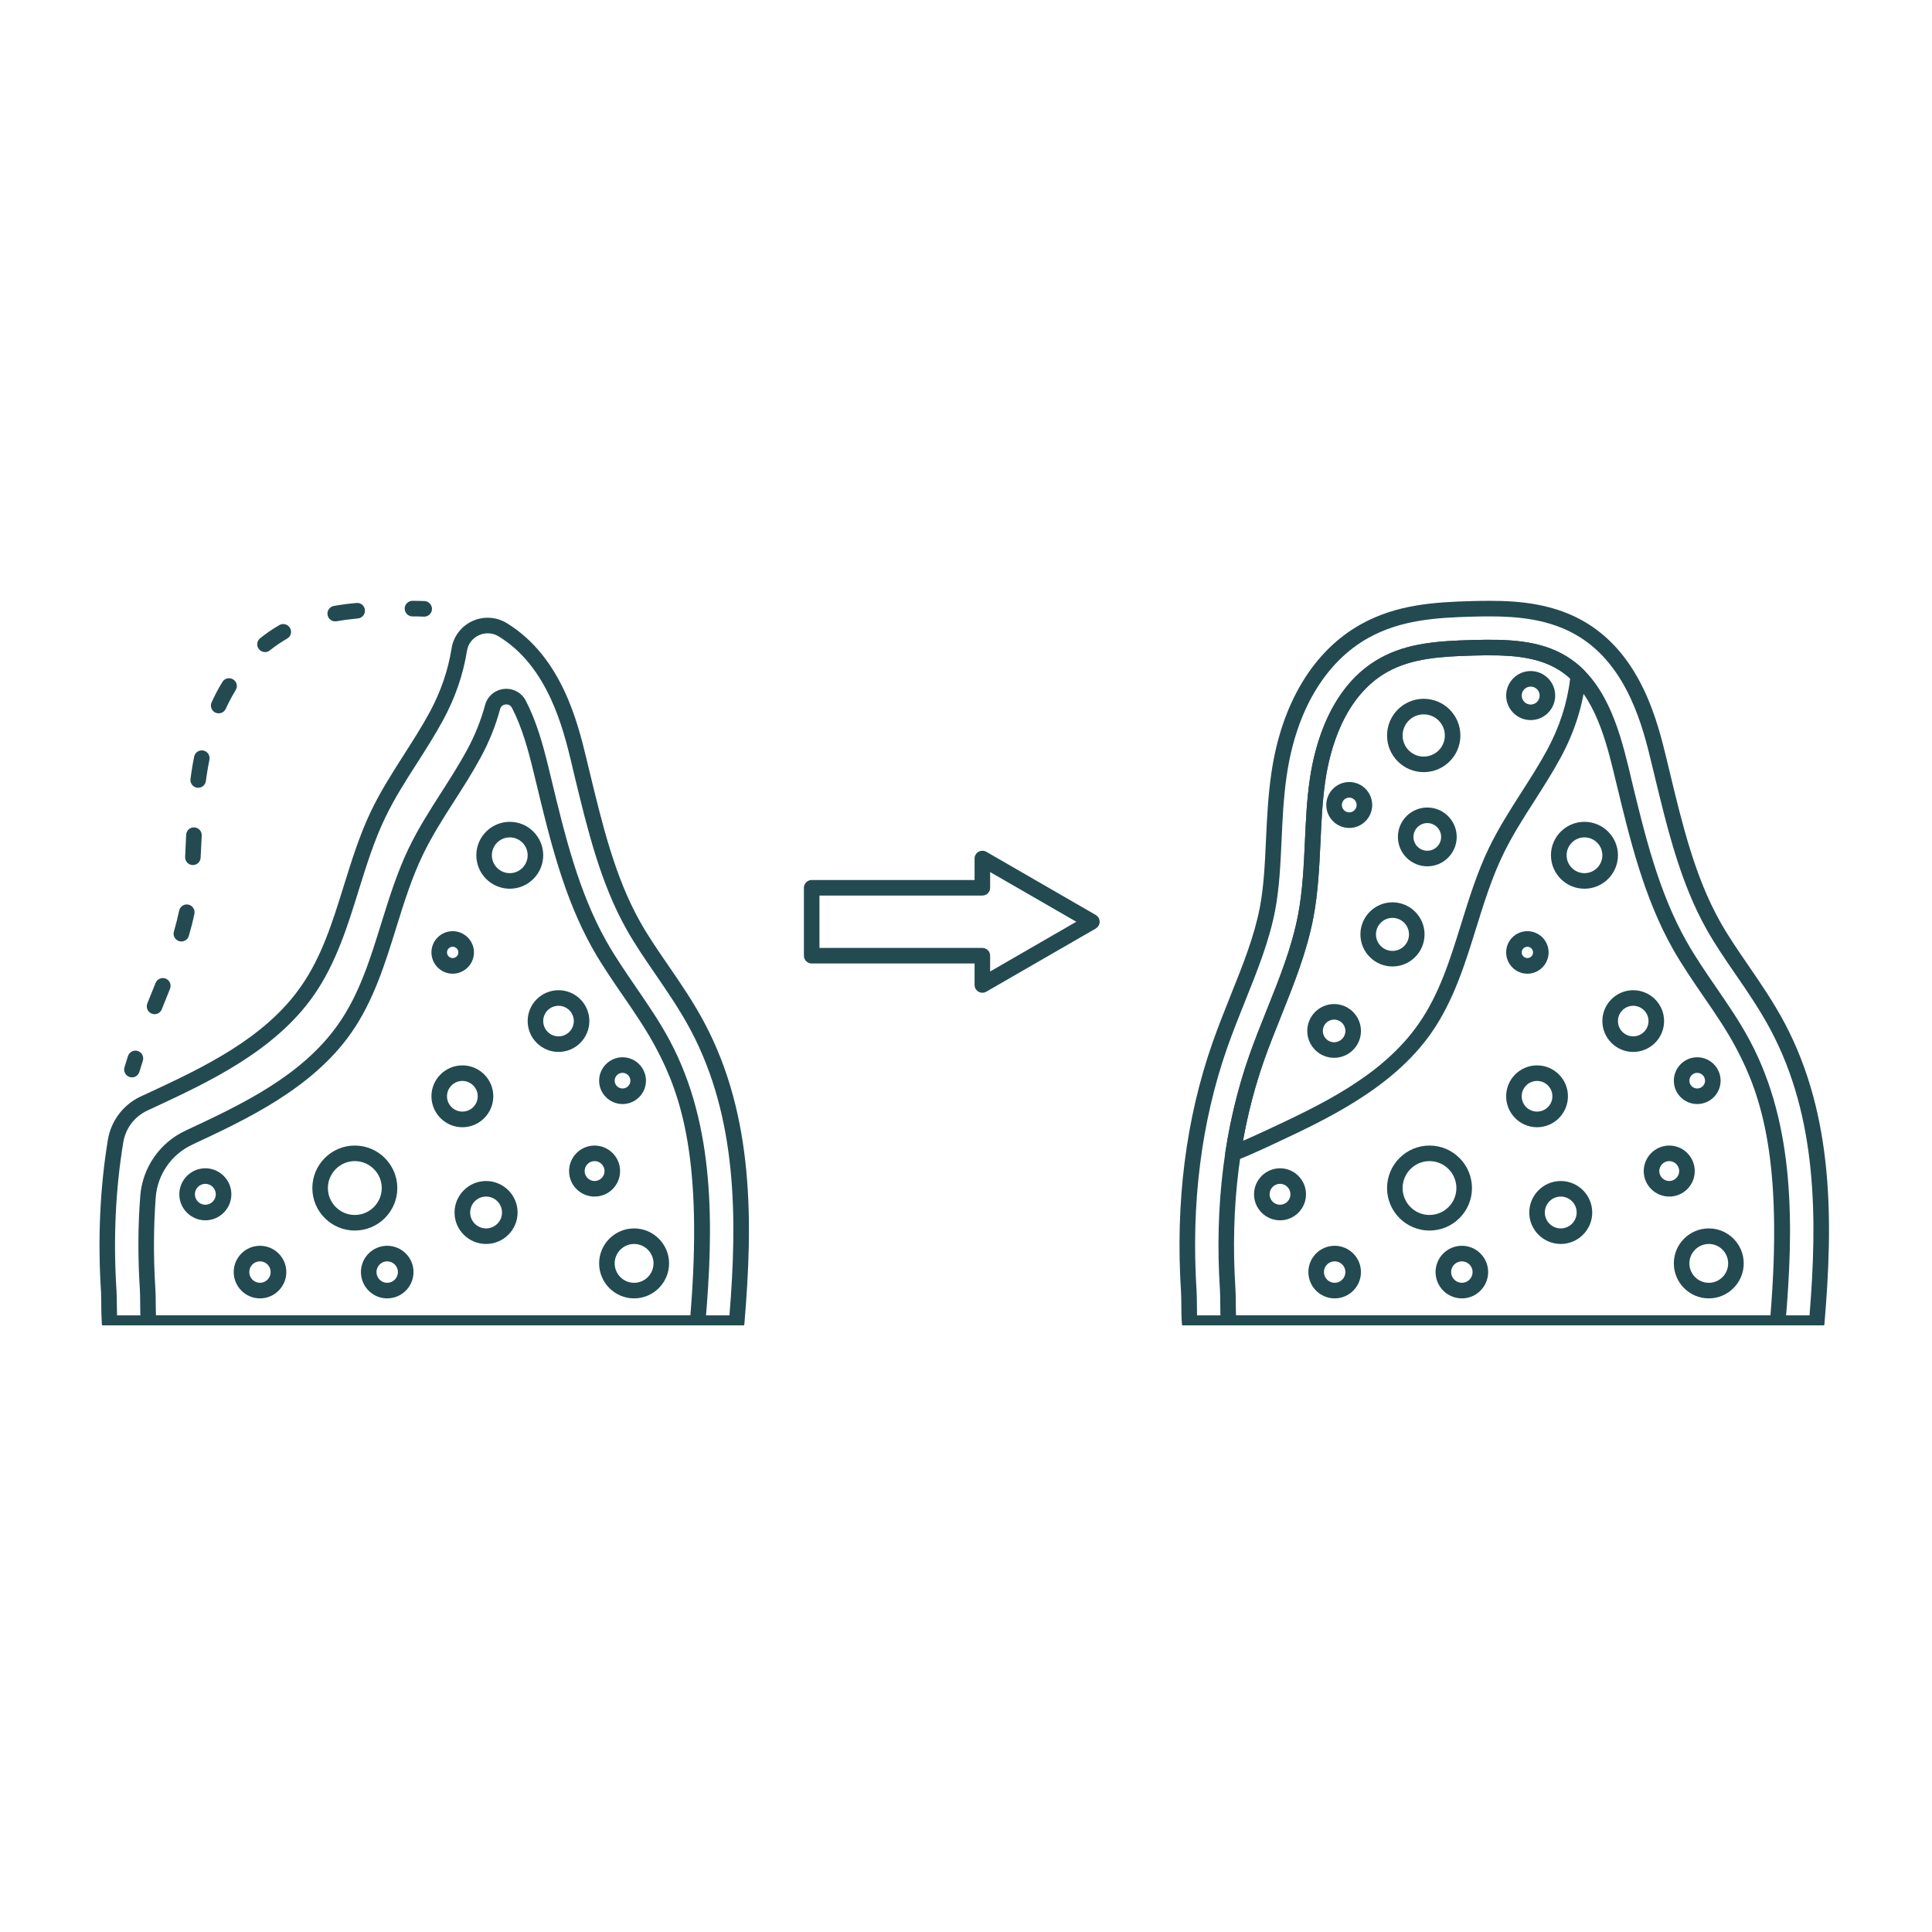 <svg xmlns="http://www.w3.org/2000/svg" xmlns:xlink="http://www.w3.org/1999/xlink" width="128" zoomAndPan="magnify" viewBox="0 0 96 96" height="128" preserveAspectRatio="xMidYMid meet" version="1.0"><defs><clipPath id="5b54b93825"><path d="M 60 31 L 89 31 L 89 65.855 L 60 65.855 Z M 60 31 " clip-rule="nonzero"/></clipPath><clipPath id="dbd6193c13"><path d="M 6 34 L 36 34 L 36 65.855 L 6 65.855 Z M 6 34 " clip-rule="nonzero"/></clipPath><clipPath id="d60b8e2f65"><path d="M 20 29.855 L 22 29.855 L 22 31 L 20 31 Z M 20 29.855 " clip-rule="nonzero"/></clipPath><clipPath id="a20f8501ba"><path d="M 7 29.855 L 19 29.855 L 19 51 L 7 51 Z M 7 29.855 " clip-rule="nonzero"/></clipPath><clipPath id="4576d83c51"><path d="M 58 29.855 L 91 29.855 L 91 65.855 L 58 65.855 Z M 58 29.855 " clip-rule="nonzero"/></clipPath><clipPath id="92f8bb24b2"><path d="M 4.801 30 L 38 30 L 38 65.855 L 4.801 65.855 Z M 4.801 30 " clip-rule="nonzero"/></clipPath></defs><rect x="-9.6" width="115.2" fill="#ffffff" y="-9.6" height="115.2" fill-opacity="1"/><rect x="-9.6" width="115.2" fill="#ffffff" y="-9.6" height="115.2" fill-opacity="1"/><path fill="#234a51" d="M 48.812 49.328 C 48.746 49.328 48.68 49.312 48.621 49.277 C 48.5 49.207 48.426 49.082 48.426 48.941 L 48.426 47.875 L 40.332 47.875 C 40.121 47.875 39.945 47.703 39.945 47.488 L 39.945 44.113 C 39.945 43.902 40.121 43.727 40.332 43.727 L 48.426 43.727 L 48.426 42.66 C 48.426 42.523 48.5 42.395 48.621 42.324 C 48.742 42.258 48.887 42.258 49.008 42.324 L 54.449 45.465 C 54.566 45.535 54.641 45.664 54.641 45.801 C 54.641 45.941 54.566 46.066 54.449 46.137 L 49.008 49.277 C 48.949 49.312 48.879 49.328 48.812 49.328 Z M 40.719 47.102 L 48.812 47.102 C 49.027 47.102 49.199 47.273 49.199 47.488 L 49.199 48.273 L 53.48 45.801 L 49.199 43.332 L 49.199 44.113 C 49.199 44.328 49.027 44.5 48.812 44.5 L 40.719 44.5 Z M 40.719 47.102 " fill-opacity="1" fill-rule="nonzero"/><g clip-path="url(#5b54b93825)"><path fill="#234a51" d="M 88.328 66.133 L 61.051 66.133 C 60.852 66.133 60.684 65.98 60.668 65.781 C 60.637 65.438 60.637 65.094 60.633 64.762 C 60.633 64.516 60.629 64.277 60.617 64.066 C 60.348 59.887 60.84 55.977 62.074 52.449 C 62.344 51.68 62.652 50.914 62.949 50.172 C 63.562 48.645 64.195 47.066 64.504 45.441 C 64.727 44.258 64.785 43.02 64.84 41.82 C 64.887 40.789 64.934 39.723 65.09 38.68 C 65.332 37.035 66.102 34.078 68.57 32.707 C 69.938 31.945 71.477 31.848 73.203 31.801 C 74.879 31.758 76.496 31.789 77.848 32.617 C 79.73 33.773 80.422 36.07 80.922 38.129 L 81.066 38.738 C 81.73 41.477 82.41 44.305 83.793 46.762 C 84.238 47.551 84.762 48.316 85.273 49.059 C 85.859 49.914 86.469 50.797 86.965 51.738 C 89.207 55.965 89.133 60.984 88.715 65.781 C 88.695 65.98 88.527 66.133 88.328 66.133 Z M 61.418 65.359 L 87.973 65.359 C 88.598 57.703 87.531 54.457 86.281 52.102 C 85.805 51.199 85.211 50.332 84.633 49.496 C 84.117 48.738 83.578 47.957 83.117 47.141 C 81.684 44.594 80.988 41.707 80.316 38.922 L 80.168 38.312 C 79.703 36.402 79.074 34.277 77.441 33.277 C 76.273 32.559 74.777 32.535 73.223 32.574 C 71.602 32.617 70.16 32.707 68.945 33.383 C 66.77 34.594 66.074 37.289 65.855 38.789 C 65.707 39.797 65.66 40.844 65.613 41.855 C 65.555 43.082 65.496 44.348 65.262 45.586 C 64.941 47.281 64.293 48.898 63.668 50.461 C 63.375 51.195 63.07 51.953 62.805 52.703 C 61.602 56.137 61.125 59.941 61.387 64.02 C 61.402 64.25 61.406 64.496 61.406 64.758 C 61.406 64.957 61.41 65.16 61.418 65.359 Z M 61.418 65.359 " fill-opacity="1" fill-rule="nonzero"/></g><path fill="#234a51" d="M 61.27 57.695 C 61.18 57.695 61.098 57.668 61.027 57.613 C 60.918 57.527 60.863 57.387 60.887 57.25 C 61.141 55.594 61.539 53.977 62.074 52.449 C 62.344 51.68 62.652 50.914 62.949 50.172 C 63.562 48.645 64.195 47.066 64.504 45.441 C 64.727 44.258 64.785 43.02 64.84 41.82 C 64.887 40.789 64.934 39.723 65.09 38.68 C 65.332 37.035 66.102 34.078 68.57 32.707 C 69.938 31.945 71.477 31.848 73.203 31.801 C 74.879 31.758 76.496 31.789 77.848 32.617 C 78.148 32.805 78.438 33.031 78.699 33.289 C 78.781 33.371 78.824 33.488 78.812 33.602 C 78.676 34.988 78.254 36.344 77.555 37.633 C 77.156 38.371 76.699 39.086 76.258 39.777 C 75.699 40.645 75.125 41.547 74.676 42.484 C 74.125 43.625 73.734 44.883 73.355 46.098 C 72.801 47.887 72.227 49.738 71.125 51.32 C 69.191 54.09 65.887 55.633 63.23 56.871 L 63.066 56.523 L 63.23 56.871 C 62.562 57.184 61.996 57.441 61.41 57.672 C 61.363 57.688 61.316 57.695 61.27 57.695 Z M 74.016 32.562 C 73.754 32.562 73.488 32.566 73.223 32.574 C 71.602 32.617 70.16 32.707 68.945 33.383 C 66.77 34.594 66.074 37.289 65.855 38.789 C 65.707 39.797 65.66 40.844 65.613 41.855 C 65.555 43.082 65.496 44.348 65.262 45.586 C 64.941 47.281 64.293 48.898 63.668 50.461 C 63.375 51.195 63.07 51.953 62.805 52.703 C 62.359 53.977 62.012 55.316 61.762 56.688 C 62.121 56.531 62.492 56.363 62.902 56.172 C 65.609 54.91 68.676 53.477 70.488 50.875 C 71.523 49.395 72.055 47.68 72.617 45.867 C 73.004 44.625 73.402 43.344 73.977 42.148 C 74.449 41.168 75.035 40.25 75.605 39.359 C 76.039 38.68 76.488 37.98 76.875 37.266 C 77.492 36.125 77.879 34.93 78.02 33.715 C 77.84 33.547 77.645 33.402 77.441 33.277 C 76.473 32.68 75.281 32.562 74.016 32.562 Z M 74.016 32.562 " fill-opacity="1" fill-rule="nonzero"/><g clip-path="url(#dbd6193c13)"><path fill="#234a51" d="M 34.66 66.133 L 7.387 66.133 C 7.184 66.133 7.016 65.98 7 65.781 C 6.969 65.434 6.969 65.094 6.965 64.762 C 6.965 64.512 6.961 64.277 6.949 64.066 C 6.848 62.484 6.852 60.93 6.969 59.438 C 7.074 58.023 7.938 56.777 9.219 56.18 L 9.234 56.172 C 11.941 54.91 15.008 53.477 16.82 50.875 C 17.855 49.395 18.387 47.68 18.949 45.867 C 19.336 44.625 19.734 43.344 20.309 42.148 C 20.781 41.168 21.367 40.25 21.938 39.359 C 22.371 38.68 22.82 37.98 23.207 37.266 C 23.598 36.543 23.898 35.793 24.102 35.039 C 24.219 34.598 24.586 34.285 25.035 34.234 C 25.488 34.184 25.918 34.414 26.125 34.816 C 26.66 35.844 26.984 37.016 27.254 38.129 L 27.402 38.738 C 28.062 41.477 28.746 44.305 30.125 46.762 C 30.57 47.551 31.098 48.316 31.605 49.059 C 32.191 49.914 32.801 50.797 33.297 51.738 C 35.543 55.965 35.465 60.984 35.047 65.781 C 35.027 65.98 34.859 66.133 34.66 66.133 Z M 7.75 65.359 L 34.305 65.359 C 34.934 57.703 33.867 54.457 32.613 52.102 C 32.137 51.199 31.543 50.332 30.969 49.496 C 30.449 48.738 29.91 47.957 29.449 47.141 C 28.016 44.594 27.32 41.707 26.648 38.918 L 26.5 38.312 C 26.242 37.246 25.934 36.129 25.441 35.176 C 25.344 34.992 25.172 34.996 25.121 35.004 C 25.07 35.008 24.898 35.043 24.848 35.238 C 24.633 36.051 24.309 36.855 23.887 37.633 C 23.488 38.371 23.031 39.086 22.59 39.777 C 22.031 40.645 21.457 41.547 21.008 42.484 C 20.457 43.625 20.066 44.883 19.688 46.098 C 19.133 47.887 18.559 49.738 17.457 51.316 C 15.523 54.09 12.219 55.633 9.562 56.871 L 9.543 56.883 C 8.52 57.359 7.824 58.363 7.738 59.496 C 7.629 60.949 7.621 62.473 7.719 64.02 C 7.734 64.25 7.738 64.496 7.738 64.758 C 7.742 64.957 7.742 65.16 7.75 65.359 Z M 7.75 65.359 " fill-opacity="1" fill-rule="nonzero"/></g><g clip-path="url(#d60b8e2f65)"><path fill="#234a51" d="M 21.078 30.641 C 21.07 30.641 21.066 30.641 21.062 30.641 C 20.879 30.633 20.695 30.629 20.496 30.629 C 20.281 30.629 20.109 30.453 20.109 30.238 C 20.109 30.027 20.285 29.855 20.496 29.855 L 20.5 29.855 C 20.707 29.855 20.902 29.859 21.094 29.867 C 21.305 29.875 21.473 30.059 21.465 30.27 C 21.457 30.477 21.285 30.641 21.078 30.641 Z M 21.078 30.641 " fill-opacity="1" fill-rule="nonzero"/></g><g clip-path="url(#a20f8501ba)"><path fill="#234a51" d="M 7.68 50.395 C 7.633 50.395 7.586 50.387 7.539 50.367 C 7.34 50.289 7.242 50.062 7.32 49.863 L 7.484 49.453 C 7.566 49.25 7.648 49.047 7.73 48.844 C 7.809 48.645 8.035 48.547 8.23 48.625 C 8.43 48.703 8.527 48.93 8.449 49.129 C 8.367 49.332 8.285 49.535 8.203 49.742 L 8.039 50.152 C 7.98 50.301 7.836 50.395 7.68 50.395 Z M 9.012 46.781 C 8.977 46.781 8.941 46.777 8.906 46.766 C 8.699 46.707 8.582 46.492 8.641 46.289 C 8.746 45.922 8.832 45.582 8.902 45.25 C 8.945 45.043 9.148 44.906 9.359 44.949 C 9.566 44.992 9.703 45.199 9.66 45.406 C 9.586 45.762 9.496 46.117 9.383 46.504 C 9.336 46.672 9.18 46.781 9.012 46.781 Z M 9.586 42.984 C 9.578 42.984 9.57 42.984 9.562 42.984 C 9.352 42.973 9.188 42.789 9.199 42.578 C 9.211 42.301 9.227 42.02 9.238 41.734 L 9.25 41.48 C 9.262 41.266 9.438 41.102 9.656 41.113 C 9.867 41.121 10.035 41.305 10.023 41.516 L 10.012 41.766 C 10 42.059 9.984 42.34 9.969 42.617 C 9.961 42.824 9.789 42.984 9.586 42.984 Z M 9.848 39.145 C 9.832 39.145 9.816 39.145 9.797 39.141 C 9.586 39.113 9.438 38.918 9.465 38.707 C 9.477 38.605 9.492 38.5 9.508 38.398 C 9.547 38.125 9.594 37.855 9.648 37.594 C 9.691 37.387 9.895 37.25 10.105 37.293 C 10.312 37.336 10.449 37.539 10.406 37.75 C 10.355 37.996 10.312 38.254 10.273 38.508 C 10.258 38.609 10.246 38.707 10.23 38.805 C 10.207 39 10.039 39.145 9.848 39.145 Z M 10.867 35.445 C 10.812 35.445 10.758 35.434 10.703 35.41 C 10.512 35.32 10.426 35.09 10.516 34.895 C 10.676 34.543 10.855 34.203 11.051 33.887 C 11.16 33.703 11.398 33.645 11.582 33.758 C 11.766 33.867 11.824 34.105 11.711 34.289 C 11.535 34.582 11.367 34.895 11.219 35.219 C 11.152 35.363 11.012 35.445 10.867 35.445 Z M 13.168 32.402 C 13.055 32.402 12.945 32.352 12.867 32.258 C 12.734 32.09 12.758 31.848 12.926 31.715 C 13.23 31.469 13.551 31.25 13.883 31.059 C 14.07 30.953 14.305 31.02 14.41 31.203 C 14.52 31.387 14.453 31.625 14.27 31.73 C 13.969 31.902 13.684 32.098 13.41 32.316 C 13.34 32.375 13.254 32.402 13.168 32.402 Z M 16.656 30.875 C 16.473 30.875 16.312 30.746 16.277 30.559 C 16.238 30.348 16.379 30.148 16.59 30.109 C 16.941 30.047 17.309 29.996 17.715 29.961 C 17.926 29.941 18.113 30.098 18.133 30.309 C 18.152 30.523 17.996 30.711 17.785 30.73 C 17.402 30.766 17.055 30.812 16.727 30.871 C 16.703 30.875 16.68 30.875 16.656 30.875 Z M 16.656 30.875 " fill-opacity="1" fill-rule="nonzero"/></g><path fill="#234a51" d="M 6.555 53.535 C 6.52 53.535 6.48 53.527 6.445 53.516 C 6.242 53.457 6.125 53.242 6.184 53.035 C 6.242 52.848 6.301 52.66 6.359 52.473 C 6.426 52.27 6.645 52.16 6.848 52.223 C 7.051 52.289 7.16 52.508 7.098 52.711 C 7.039 52.891 6.98 53.074 6.926 53.258 C 6.875 53.426 6.723 53.535 6.555 53.535 Z M 6.555 53.535 " fill-opacity="1" fill-rule="nonzero"/><g clip-path="url(#4576d83c51)"><path fill="#234a51" d="M 90.27 66.133 L 59.113 66.133 C 58.91 66.133 58.742 65.977 58.727 65.773 C 58.703 65.422 58.699 65.09 58.699 64.777 C 58.695 64.566 58.695 64.348 58.684 64.191 C 58.398 59.75 58.926 55.586 60.25 51.809 C 60.535 51 60.848 50.215 61.152 49.453 C 61.758 47.945 62.328 46.52 62.602 45.082 C 62.801 44.031 62.852 42.914 62.906 41.73 C 62.957 40.652 63.008 39.539 63.176 38.398 C 63.68 34.953 65.262 32.332 67.629 31.016 C 69.379 30.043 71.242 29.918 73.152 29.867 C 73.414 29.859 73.723 29.855 74.043 29.855 C 75.438 29.855 77.25 29.98 78.859 30.969 C 81.578 32.637 82.375 35.914 82.801 37.672 L 82.949 38.285 C 83.605 41.016 84.23 43.59 85.48 45.812 C 85.879 46.523 86.359 47.223 86.867 47.961 C 87.484 48.863 88.125 49.793 88.676 50.832 C 91.141 55.48 91.082 60.762 90.656 65.781 C 90.637 65.98 90.469 66.133 90.27 66.133 Z M 59.48 65.359 L 89.914 65.359 C 90.305 60.566 90.305 55.559 87.992 51.195 C 87.461 50.195 86.836 49.281 86.23 48.402 C 85.711 47.648 85.223 46.934 84.805 46.191 C 83.504 43.879 82.867 41.25 82.195 38.465 L 82.047 37.855 C 81.648 36.203 80.902 33.133 78.453 31.629 C 77.012 30.742 75.336 30.629 74.043 30.629 C 73.73 30.629 73.43 30.633 73.172 30.641 C 71.359 30.688 69.602 30.805 68.004 31.691 C 65.855 32.887 64.41 35.309 63.941 38.508 C 63.777 39.613 63.727 40.707 63.68 41.766 C 63.625 42.977 63.57 44.121 63.363 45.227 C 63.074 46.738 62.492 48.195 61.871 49.742 C 61.57 50.492 61.258 51.273 60.98 52.062 C 59.691 55.742 59.18 59.805 59.457 64.141 C 59.469 64.32 59.469 64.539 59.473 64.77 C 59.473 64.961 59.477 65.156 59.48 65.359 Z M 59.48 65.359 " fill-opacity="1" fill-rule="nonzero"/></g><g clip-path="url(#92f8bb24b2)"><path fill="#234a51" d="M 36.602 66.133 L 5.445 66.133 C 5.242 66.133 5.074 65.977 5.059 65.773 C 5.039 65.422 5.031 65.09 5.031 64.777 L 5.031 64.77 C 5.027 64.551 5.027 64.348 5.02 64.191 C 4.852 61.586 4.965 59.043 5.359 56.641 C 5.516 55.688 6.133 54.879 7.004 54.477 C 7.129 54.422 7.25 54.363 7.371 54.309 C 10.078 53.047 13.145 51.613 14.957 49.012 C 15.992 47.531 16.523 45.816 17.086 44.004 C 17.473 42.762 17.871 41.48 18.445 40.285 C 18.918 39.305 19.504 38.387 20.074 37.496 C 20.508 36.816 20.957 36.117 21.344 35.402 C 21.898 34.379 22.266 33.309 22.438 32.223 C 22.531 31.625 22.918 31.117 23.469 30.863 C 24.02 30.609 24.656 30.645 25.172 30.957 L 25.191 30.969 C 27.91 32.637 28.707 35.914 29.133 37.672 L 29.281 38.285 C 29.941 41.016 30.562 43.59 31.812 45.812 C 32.211 46.523 32.691 47.223 33.199 47.961 C 33.82 48.863 34.457 49.793 35.008 50.832 C 37.473 55.48 37.414 60.762 36.988 65.781 C 36.969 65.98 36.805 66.133 36.602 66.133 Z M 5.816 65.359 L 36.246 65.359 C 36.637 60.566 36.637 55.559 34.324 51.195 C 33.793 50.195 33.168 49.285 32.562 48.402 C 32.043 47.645 31.555 46.934 31.137 46.191 C 29.836 43.879 29.199 41.25 28.527 38.469 L 28.383 37.855 C 27.98 36.203 27.234 33.129 24.789 31.629 L 24.77 31.617 C 24.469 31.438 24.117 31.418 23.793 31.566 C 23.473 31.715 23.258 31.996 23.203 32.344 C 23.016 33.516 22.621 34.668 22.023 35.77 C 21.625 36.508 21.168 37.223 20.727 37.914 C 20.168 38.781 19.594 39.684 19.145 40.621 C 18.594 41.762 18.203 43.02 17.824 44.234 C 17.27 46.023 16.695 47.875 15.594 49.453 C 13.66 52.227 10.355 53.77 7.699 55.008 C 7.578 55.066 7.453 55.125 7.328 55.18 C 6.688 55.477 6.238 56.066 6.125 56.766 C 5.738 59.109 5.625 61.594 5.789 64.141 C 5.801 64.316 5.805 64.535 5.805 64.766 C 5.805 64.766 5.805 64.77 5.805 64.77 C 5.805 64.961 5.809 65.156 5.816 65.359 Z M 5.816 65.359 " fill-opacity="1" fill-rule="nonzero"/></g><path fill="#234a51" d="M 78.73 44.16 C 77.812 44.16 77.066 43.414 77.066 42.496 C 77.066 41.582 77.812 40.836 78.73 40.836 C 79.648 40.836 80.395 41.582 80.395 42.496 C 80.395 43.414 79.648 44.16 78.73 44.16 Z M 78.73 41.609 C 78.242 41.609 77.844 42.008 77.844 42.496 C 77.844 42.988 78.242 43.387 78.73 43.387 C 79.223 43.387 79.621 42.988 79.621 42.496 C 79.621 42.008 79.219 41.609 78.73 41.609 Z M 78.73 41.609 " fill-opacity="1" fill-rule="nonzero"/><path fill="#234a51" d="M 75.895 48.383 C 75.312 48.383 74.84 47.906 74.84 47.324 C 74.84 46.742 75.312 46.27 75.895 46.27 C 76.477 46.27 76.949 46.742 76.949 47.324 C 76.949 47.906 76.477 48.383 75.895 48.383 Z M 75.895 47.043 C 75.738 47.043 75.613 47.172 75.613 47.324 C 75.613 47.48 75.738 47.605 75.895 47.605 C 76.051 47.605 76.176 47.48 76.176 47.324 C 76.176 47.172 76.051 47.043 75.895 47.043 Z M 75.895 47.043 " fill-opacity="1" fill-rule="nonzero"/><path fill="#234a51" d="M 81.152 52.27 C 80.309 52.27 79.621 51.582 79.621 50.734 C 79.621 49.891 80.309 49.203 81.152 49.203 C 82 49.203 82.688 49.891 82.688 50.734 C 82.688 51.582 82 52.27 81.152 52.27 Z M 81.152 49.977 C 80.734 49.977 80.395 50.316 80.395 50.734 C 80.395 51.156 80.734 51.496 81.152 51.496 C 81.57 51.496 81.914 51.156 81.914 50.734 C 81.914 50.316 81.57 49.977 81.152 49.977 Z M 81.152 49.977 " fill-opacity="1" fill-rule="nonzero"/><path fill="#234a51" d="M 76.375 56.012 C 75.527 56.012 74.84 55.32 74.84 54.473 C 74.84 53.625 75.527 52.938 76.375 52.938 C 77.223 52.938 77.91 53.625 77.91 54.473 C 77.91 55.32 77.223 56.012 76.375 56.012 Z M 76.375 53.711 C 75.953 53.711 75.613 54.055 75.613 54.473 C 75.613 54.895 75.953 55.234 76.375 55.234 C 76.797 55.234 77.137 54.895 77.137 54.473 C 77.137 54.055 76.797 53.711 76.375 53.711 Z M 76.375 53.711 " fill-opacity="1" fill-rule="nonzero"/><path fill="#234a51" d="M 82.945 59.457 C 82.246 59.457 81.676 58.891 81.676 58.191 C 81.676 57.492 82.246 56.922 82.945 56.922 C 83.645 56.922 84.211 57.492 84.211 58.191 C 84.211 58.891 83.645 59.457 82.945 59.457 Z M 82.945 57.695 C 82.672 57.695 82.449 57.918 82.449 58.191 C 82.449 58.461 82.672 58.684 82.945 58.684 C 83.215 58.684 83.438 58.461 83.438 58.191 C 83.438 57.918 83.215 57.695 82.945 57.695 Z M 82.945 57.695 " fill-opacity="1" fill-rule="nonzero"/><path fill="#234a51" d="M 77.555 61.812 C 76.691 61.812 75.988 61.113 75.988 60.25 C 75.988 59.387 76.691 58.684 77.555 58.684 C 78.414 58.684 79.117 59.387 79.117 60.25 C 79.117 61.109 78.414 61.812 77.555 61.812 Z M 77.555 59.457 C 77.117 59.457 76.762 59.812 76.762 60.25 C 76.762 60.684 77.117 61.039 77.555 61.039 C 77.988 61.039 78.344 60.684 78.344 60.25 C 78.344 59.812 77.988 59.457 77.555 59.457 Z M 77.555 59.457 " fill-opacity="1" fill-rule="nonzero"/><path fill="#234a51" d="M 71.031 61.145 C 69.867 61.145 68.922 60.199 68.922 59.035 C 68.922 57.871 69.867 56.922 71.031 56.922 C 72.195 56.922 73.141 57.871 73.141 59.035 C 73.141 60.199 72.195 61.145 71.031 61.145 Z M 71.031 57.695 C 70.293 57.695 69.695 58.297 69.695 59.035 C 69.695 59.77 70.293 60.371 71.031 60.371 C 71.77 60.371 72.367 59.77 72.367 59.035 C 72.367 58.297 71.77 57.695 71.031 57.695 Z M 71.031 57.695 " fill-opacity="1" fill-rule="nonzero"/><path fill="#234a51" d="M 63.605 60.637 C 62.891 60.637 62.312 60.055 62.312 59.344 C 62.312 58.633 62.891 58.051 63.605 58.051 C 64.316 58.051 64.895 58.633 64.895 59.344 C 64.895 60.055 64.316 60.637 63.605 60.637 Z M 63.605 58.824 C 63.316 58.824 63.086 59.059 63.086 59.344 C 63.086 59.629 63.316 59.863 63.605 59.863 C 63.891 59.863 64.121 59.629 64.121 59.344 C 64.121 59.059 63.891 58.824 63.605 58.824 Z M 63.605 58.824 " fill-opacity="1" fill-rule="nonzero"/><path fill="#234a51" d="M 66.32 64.516 C 65.598 64.516 65.012 63.93 65.012 63.207 C 65.012 62.488 65.598 61.902 66.32 61.902 C 67.039 61.902 67.625 62.488 67.625 63.207 C 67.625 63.93 67.039 64.516 66.32 64.516 Z M 66.32 62.676 C 66.023 62.676 65.785 62.914 65.785 63.207 C 65.785 63.5 66.023 63.742 66.32 63.742 C 66.613 63.742 66.852 63.5 66.852 63.207 C 66.852 62.914 66.613 62.676 66.32 62.676 Z M 66.32 62.676 " fill-opacity="1" fill-rule="nonzero"/><path fill="#234a51" d="M 84.91 64.516 C 83.949 64.516 83.172 63.734 83.172 62.777 C 83.172 61.82 83.949 61.039 84.91 61.039 C 85.867 61.039 86.645 61.82 86.645 62.777 C 86.645 63.734 85.867 64.516 84.91 64.516 Z M 84.91 61.812 C 84.379 61.812 83.945 62.246 83.945 62.777 C 83.945 63.309 84.379 63.742 84.91 63.742 C 85.441 63.742 85.871 63.309 85.871 62.777 C 85.871 62.246 85.441 61.812 84.91 61.812 Z M 84.91 61.812 " fill-opacity="1" fill-rule="nonzero"/><path fill="#234a51" d="M 84.332 54.859 C 83.691 54.859 83.172 54.34 83.172 53.699 C 83.172 53.059 83.691 52.535 84.332 52.535 C 84.977 52.535 85.496 53.059 85.496 53.699 C 85.496 54.34 84.977 54.859 84.332 54.859 Z M 84.332 53.309 C 84.121 53.309 83.945 53.484 83.945 53.699 C 83.945 53.914 84.121 54.086 84.332 54.086 C 84.547 54.086 84.723 53.914 84.723 53.699 C 84.723 53.484 84.547 53.309 84.332 53.309 Z M 84.332 53.309 " fill-opacity="1" fill-rule="nonzero"/><path fill="#234a51" d="M 72.641 64.516 C 71.918 64.516 71.332 63.93 71.332 63.207 C 71.332 62.488 71.918 61.902 72.641 61.902 C 73.359 61.902 73.945 62.488 73.945 63.207 C 73.945 63.93 73.359 64.516 72.641 64.516 Z M 72.641 62.676 C 72.348 62.676 72.105 62.914 72.105 63.207 C 72.105 63.5 72.348 63.742 72.641 63.742 C 72.934 63.742 73.172 63.5 73.172 63.207 C 73.172 62.914 72.934 62.676 72.641 62.676 Z M 72.641 62.676 " fill-opacity="1" fill-rule="nonzero"/><path fill="#234a51" d="M 25.332 44.16 C 24.414 44.16 23.668 43.414 23.668 42.496 C 23.668 41.582 24.414 40.836 25.332 40.836 C 26.246 40.836 26.992 41.582 26.992 42.496 C 26.992 43.414 26.246 44.16 25.332 44.16 Z M 25.332 41.609 C 24.84 41.609 24.441 42.008 24.441 42.496 C 24.441 42.988 24.84 43.387 25.332 43.387 C 25.82 43.387 26.219 42.988 26.219 42.496 C 26.219 42.008 25.82 41.609 25.332 41.609 Z M 25.332 41.609 " fill-opacity="1" fill-rule="nonzero"/><path fill="#234a51" d="M 22.492 48.383 C 21.91 48.383 21.438 47.906 21.438 47.324 C 21.438 46.742 21.91 46.27 22.492 46.27 C 23.074 46.27 23.551 46.742 23.551 47.324 C 23.551 47.906 23.074 48.383 22.492 48.383 Z M 22.492 47.043 C 22.34 47.043 22.211 47.172 22.211 47.324 C 22.211 47.48 22.34 47.605 22.492 47.605 C 22.648 47.605 22.777 47.48 22.777 47.324 C 22.777 47.172 22.648 47.043 22.492 47.043 Z M 22.492 47.043 " fill-opacity="1" fill-rule="nonzero"/><path fill="#234a51" d="M 27.754 52.27 C 26.906 52.27 26.219 51.582 26.219 50.734 C 26.219 49.891 26.906 49.203 27.754 49.203 C 28.598 49.203 29.285 49.891 29.285 50.734 C 29.285 51.582 28.598 52.27 27.754 52.27 Z M 27.754 49.977 C 27.332 49.977 26.992 50.316 26.992 50.734 C 26.992 51.156 27.332 51.496 27.754 51.496 C 28.172 51.496 28.512 51.156 28.512 50.734 C 28.512 50.316 28.172 49.977 27.754 49.977 Z M 27.754 49.977 " fill-opacity="1" fill-rule="nonzero"/><path fill="#234a51" d="M 22.977 56.012 C 22.129 56.012 21.438 55.32 21.438 54.473 C 21.438 53.625 22.129 52.938 22.977 52.938 C 23.82 52.938 24.512 53.625 24.512 54.473 C 24.512 55.32 23.82 56.012 22.977 56.012 Z M 22.977 53.711 C 22.555 53.711 22.211 54.055 22.211 54.473 C 22.211 54.895 22.555 55.234 22.977 55.234 C 23.395 55.234 23.738 54.895 23.738 54.473 C 23.738 54.055 23.395 53.711 22.977 53.711 Z M 22.977 53.711 " fill-opacity="1" fill-rule="nonzero"/><path fill="#234a51" d="M 29.543 59.457 C 28.844 59.457 28.277 58.891 28.277 58.191 C 28.277 57.492 28.844 56.922 29.543 56.922 C 30.242 56.922 30.812 57.492 30.812 58.191 C 30.812 58.891 30.242 59.457 29.543 59.457 Z M 29.543 57.695 C 29.273 57.695 29.051 57.918 29.051 58.191 C 29.051 58.461 29.273 58.684 29.543 58.684 C 29.816 58.684 30.039 58.461 30.039 58.191 C 30.039 57.918 29.816 57.695 29.543 57.695 Z M 29.543 57.695 " fill-opacity="1" fill-rule="nonzero"/><path fill="#234a51" d="M 24.152 61.812 C 23.289 61.812 22.586 61.113 22.586 60.25 C 22.586 59.387 23.289 58.684 24.152 58.684 C 25.016 58.684 25.719 59.387 25.719 60.25 C 25.719 61.109 25.016 61.812 24.152 61.812 Z M 24.152 59.457 C 23.715 59.457 23.363 59.812 23.363 60.25 C 23.363 60.684 23.715 61.039 24.152 61.039 C 24.59 61.039 24.945 60.684 24.945 60.25 C 24.945 59.812 24.59 59.457 24.152 59.457 Z M 24.152 59.457 " fill-opacity="1" fill-rule="nonzero"/><path fill="#234a51" d="M 17.629 61.145 C 16.465 61.145 15.52 60.199 15.52 59.035 C 15.52 57.871 16.465 56.922 17.629 56.922 C 18.793 56.922 19.742 57.871 19.742 59.035 C 19.742 60.199 18.793 61.145 17.629 61.145 Z M 17.629 57.695 C 16.895 57.695 16.293 58.297 16.293 59.035 C 16.293 59.77 16.895 60.371 17.629 60.371 C 18.367 60.371 18.969 59.77 18.969 59.035 C 18.969 58.297 18.367 57.695 17.629 57.695 Z M 17.629 57.695 " fill-opacity="1" fill-rule="nonzero"/><path fill="#234a51" d="M 10.203 60.637 C 9.492 60.637 8.91 60.055 8.91 59.344 C 8.91 58.633 9.492 58.051 10.203 58.051 C 10.914 58.051 11.496 58.633 11.496 59.344 C 11.496 60.055 10.914 60.637 10.203 60.637 Z M 10.203 58.824 C 9.918 58.824 9.684 59.059 9.684 59.344 C 9.684 59.629 9.918 59.863 10.203 59.863 C 10.488 59.863 10.723 59.629 10.723 59.344 C 10.723 59.059 10.488 58.824 10.203 58.824 Z M 10.203 58.824 " fill-opacity="1" fill-rule="nonzero"/><path fill="#234a51" d="M 12.918 64.516 C 12.199 64.516 11.613 63.93 11.613 63.207 C 11.613 62.488 12.199 61.902 12.918 61.902 C 13.641 61.902 14.227 62.488 14.227 63.207 C 14.227 63.93 13.641 64.516 12.918 64.516 Z M 12.918 62.676 C 12.625 62.676 12.387 62.914 12.387 63.207 C 12.387 63.5 12.625 63.742 12.918 63.742 C 13.211 63.742 13.449 63.5 13.449 63.207 C 13.449 62.914 13.211 62.676 12.918 62.676 Z M 12.918 62.676 " fill-opacity="1" fill-rule="nonzero"/><path fill="#234a51" d="M 31.508 64.516 C 30.551 64.516 29.77 63.734 29.77 62.777 C 29.77 61.82 30.551 61.039 31.508 61.039 C 32.465 61.039 33.246 61.82 33.246 62.777 C 33.246 63.734 32.465 64.516 31.508 64.516 Z M 31.508 61.812 C 30.977 61.812 30.543 62.246 30.543 62.777 C 30.543 63.309 30.977 63.742 31.508 63.742 C 32.039 63.742 32.473 63.309 32.473 62.777 C 32.473 62.246 32.039 61.812 31.508 61.812 Z M 31.508 61.812 " fill-opacity="1" fill-rule="nonzero"/><path fill="#234a51" d="M 30.934 54.859 C 30.293 54.859 29.77 54.34 29.77 53.699 C 29.77 53.059 30.293 52.535 30.934 52.535 C 31.574 52.535 32.098 53.059 32.098 53.699 C 32.098 54.34 31.574 54.859 30.934 54.859 Z M 30.934 53.309 C 30.719 53.309 30.543 53.484 30.543 53.699 C 30.543 53.914 30.719 54.086 30.934 54.086 C 31.148 54.086 31.324 53.914 31.324 53.699 C 31.324 53.484 31.148 53.309 30.934 53.309 Z M 30.934 53.309 " fill-opacity="1" fill-rule="nonzero"/><path fill="#234a51" d="M 19.238 64.516 C 18.52 64.516 17.934 63.93 17.934 63.207 C 17.934 62.488 18.52 61.902 19.238 61.902 C 19.961 61.902 20.547 62.488 20.547 63.207 C 20.547 63.93 19.961 64.516 19.238 64.516 Z M 19.238 62.676 C 18.945 62.676 18.707 62.914 18.707 63.207 C 18.707 63.5 18.945 63.742 19.238 63.742 C 19.535 63.742 19.773 63.5 19.773 63.207 C 19.773 62.914 19.531 62.676 19.238 62.676 Z M 19.238 62.676 " fill-opacity="1" fill-rule="nonzero"/><path fill="#234a51" d="M 70.742 38.367 C 69.738 38.367 68.922 37.551 68.922 36.547 C 68.922 35.539 69.738 34.723 70.742 34.723 C 71.75 34.723 72.566 35.539 72.566 36.547 C 72.566 37.551 71.75 38.367 70.742 38.367 Z M 70.742 35.496 C 70.164 35.496 69.695 35.965 69.695 36.547 C 69.695 37.125 70.164 37.594 70.742 37.594 C 71.324 37.594 71.793 37.125 71.793 36.547 C 71.793 35.965 71.324 35.496 70.742 35.496 Z M 70.742 35.496 " fill-opacity="1" fill-rule="nonzero"/><path fill="#234a51" d="M 76.059 35.781 C 75.387 35.781 74.84 35.234 74.84 34.562 C 74.84 33.891 75.387 33.344 76.059 33.344 C 76.73 33.344 77.277 33.891 77.277 34.562 C 77.277 35.234 76.73 35.781 76.059 35.781 Z M 76.059 34.117 C 75.812 34.117 75.613 34.316 75.613 34.562 C 75.613 34.809 75.812 35.008 76.059 35.008 C 76.305 35.008 76.504 34.809 76.504 34.562 C 76.504 34.316 76.305 34.117 76.059 34.117 Z M 76.059 34.117 " fill-opacity="1" fill-rule="nonzero"/><path fill="#234a51" d="M 70.922 43.047 C 70.117 43.047 69.461 42.391 69.461 41.586 C 69.461 40.777 70.117 40.125 70.922 40.125 C 71.727 40.125 72.383 40.777 72.383 41.586 C 72.383 42.391 71.727 43.047 70.922 43.047 Z M 70.922 40.898 C 70.543 40.898 70.234 41.207 70.234 41.586 C 70.234 41.965 70.543 42.273 70.922 42.273 C 71.301 42.273 71.609 41.965 71.609 41.586 C 71.609 41.207 71.301 40.898 70.922 40.898 Z M 70.922 40.898 " fill-opacity="1" fill-rule="nonzero"/><path fill="#234a51" d="M 69.191 48.023 C 68.312 48.023 67.598 47.309 67.598 46.43 C 67.598 45.551 68.312 44.836 69.191 44.836 C 70.07 44.836 70.785 45.551 70.785 46.43 C 70.785 47.309 70.07 48.023 69.191 48.023 Z M 69.191 45.609 C 68.738 45.609 68.371 45.977 68.371 46.43 C 68.371 46.883 68.738 47.25 69.191 47.25 C 69.645 47.25 70.012 46.883 70.012 46.43 C 70.012 45.977 69.645 45.609 69.191 45.609 Z M 69.191 45.609 " fill-opacity="1" fill-rule="nonzero"/><path fill="#234a51" d="M 66.289 52.562 C 65.555 52.562 64.957 51.965 64.957 51.227 C 64.957 50.492 65.555 49.891 66.289 49.891 C 67.027 49.891 67.625 50.492 67.625 51.227 C 67.625 51.965 67.027 52.562 66.289 52.562 Z M 66.289 50.664 C 65.98 50.664 65.73 50.918 65.73 51.227 C 65.73 51.535 65.98 51.789 66.289 51.789 C 66.602 51.789 66.852 51.535 66.852 51.227 C 66.852 50.918 66.602 50.664 66.289 50.664 Z M 66.289 50.664 " fill-opacity="1" fill-rule="nonzero"/><path fill="#234a51" d="M 67.043 41.141 C 66.414 41.141 65.902 40.629 65.902 40 C 65.902 39.371 66.414 38.859 67.043 38.859 C 67.672 38.859 68.184 39.371 68.184 40 C 68.184 40.629 67.672 41.141 67.043 41.141 Z M 67.043 39.633 C 66.844 39.633 66.676 39.797 66.676 40 C 66.676 40.203 66.844 40.367 67.043 40.367 C 67.246 40.367 67.41 40.203 67.41 40 C 67.41 39.797 67.246 39.633 67.043 39.633 Z M 67.043 39.633 " fill-opacity="1" fill-rule="nonzero"/></svg>